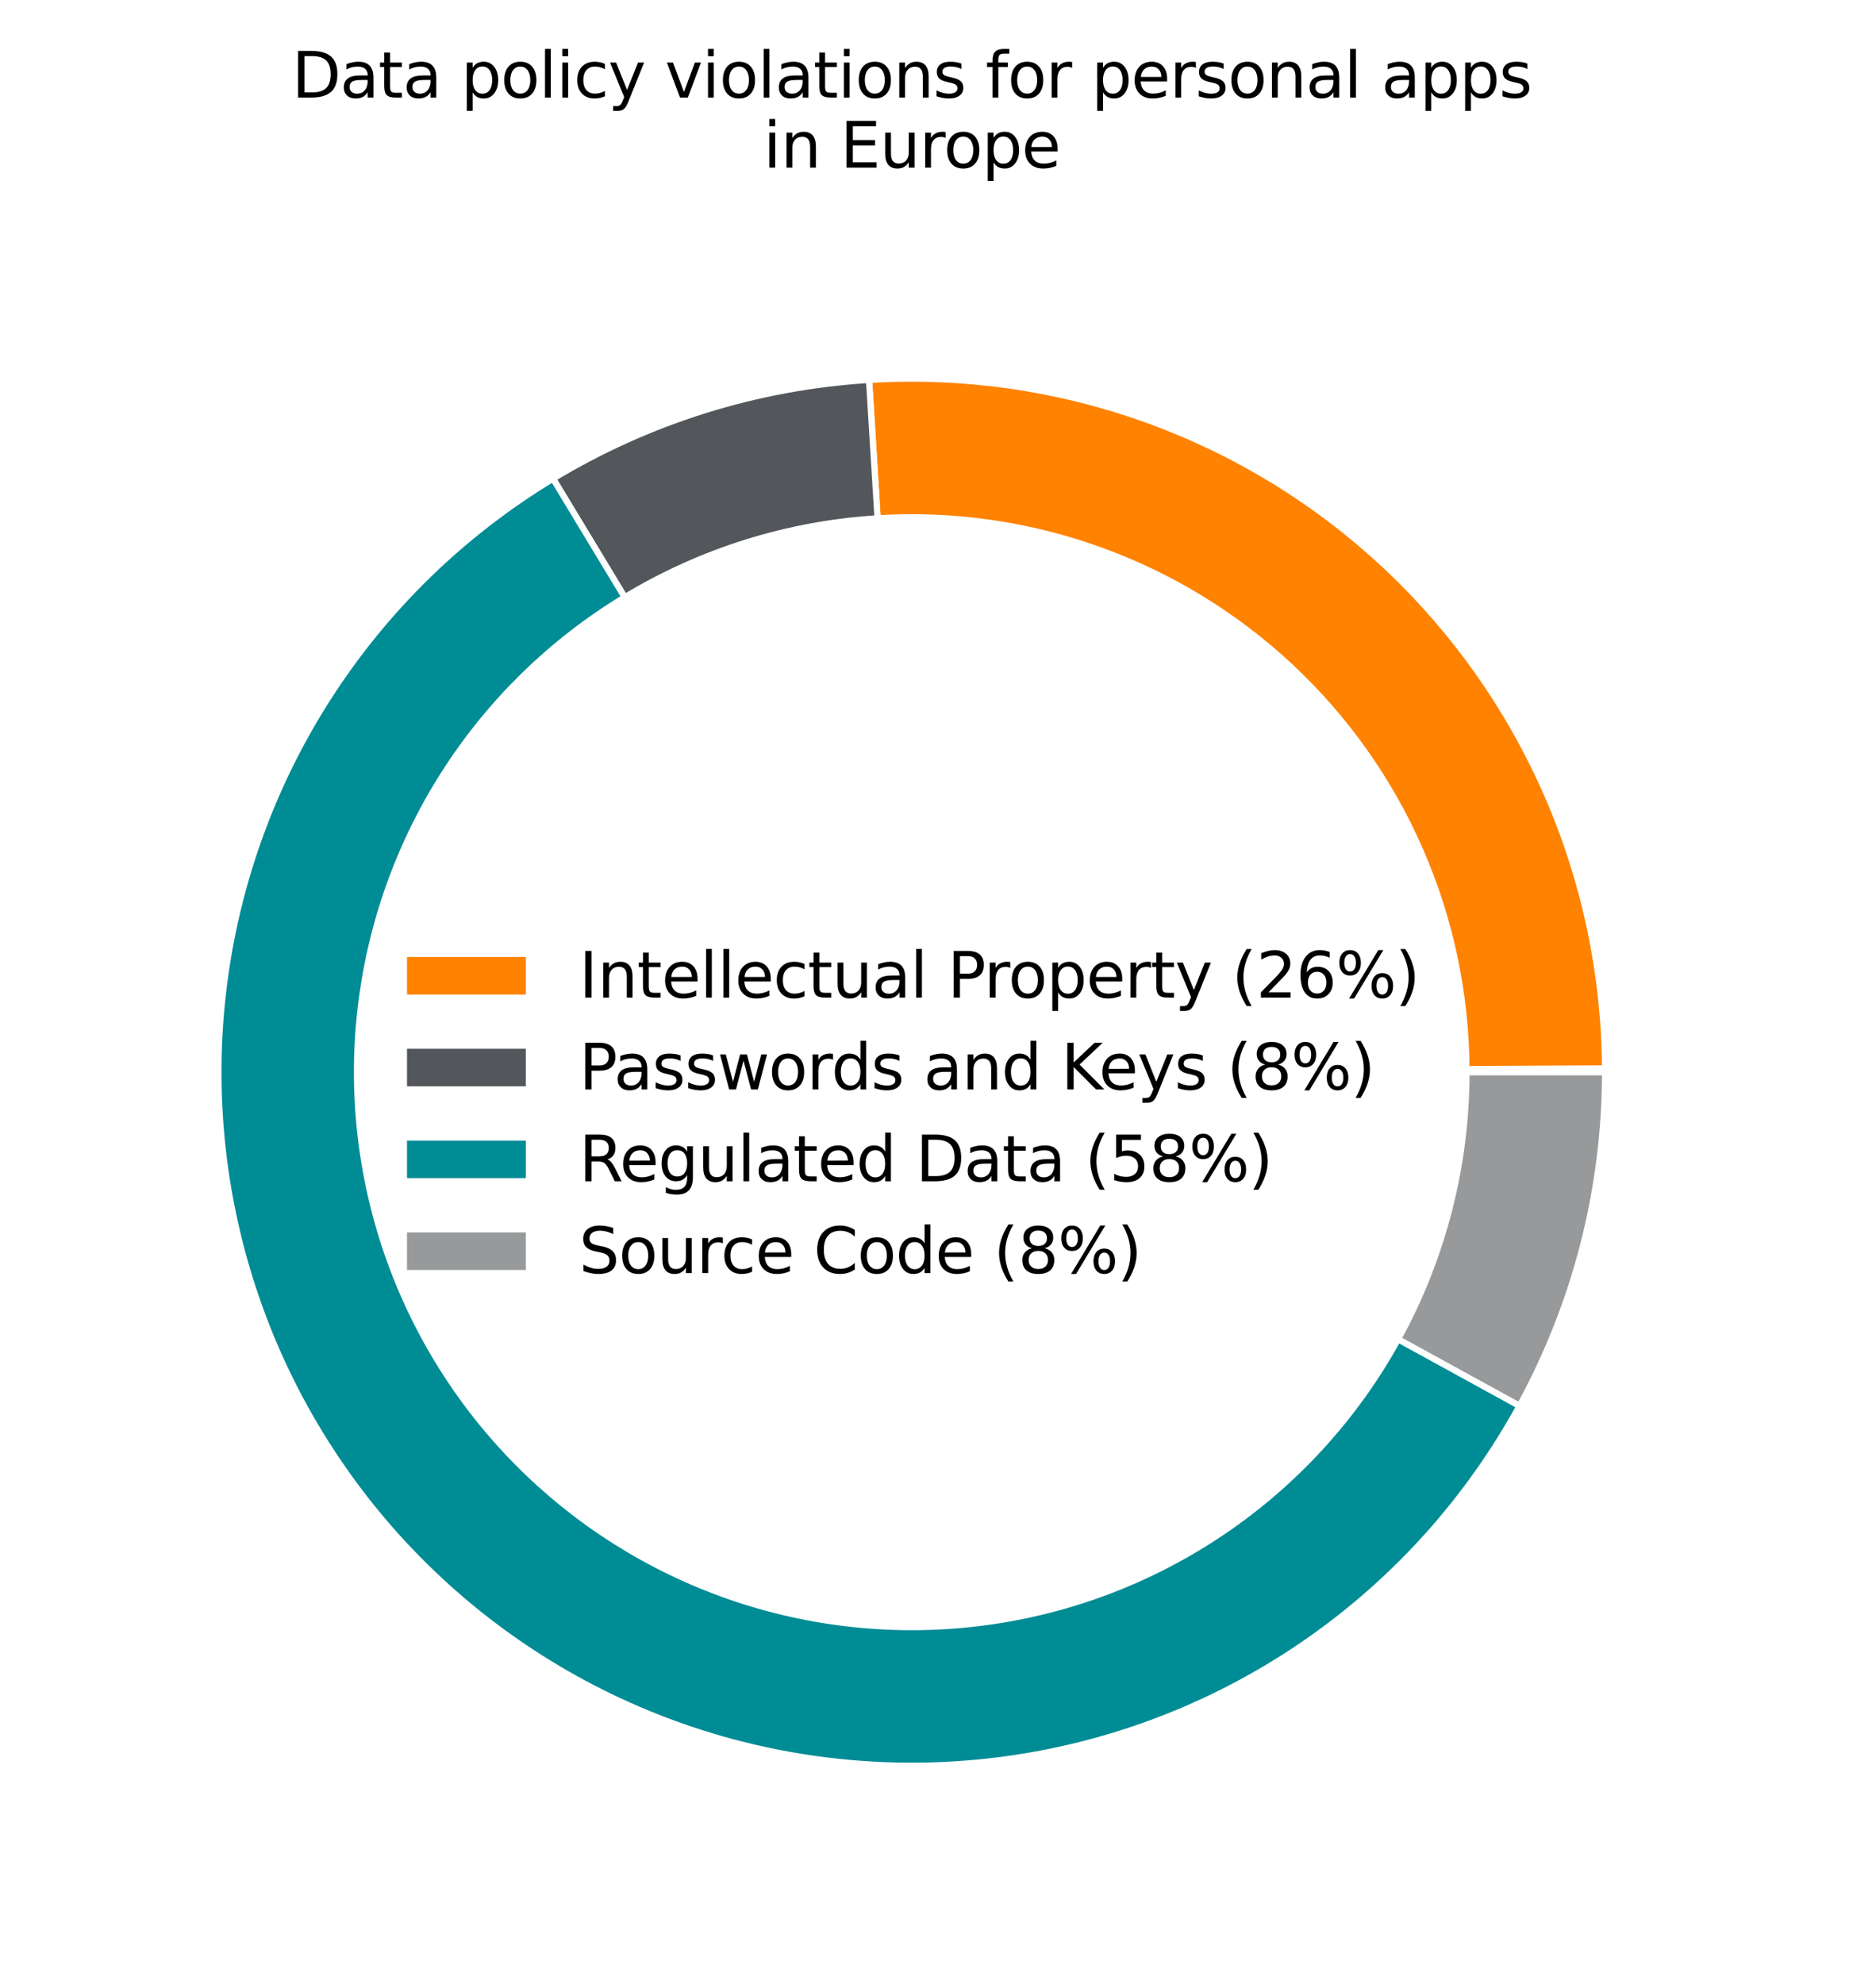 <svg width="300" height="317.2" xmlns="http://www.w3.org/2000/svg" xmlns:xlink="http://www.w3.org/1999/xlink" version="1.1">
 <g>
  <title>Layer 1</title>
  <g id="figure_1" stroke-linejoin="round">
   <g id="patch_1" stroke-linejoin="round">
    <path d="m0,317.2l600,0l0,-317.2l-600,0l0,317.2z" fill=" #ffffff" stroke-linejoin="round" id="svg_1"/>
   </g>
   <g id="axes_1" stroke-linejoin="round">
    <g id="patch_2" stroke-linejoin="round">
     <path d="m256.68,171.4c0,-0.101 -0,-0.202 -0,-0.302c-0,-0.101 -0.001,-0.202 -0.001,-0.302l-22.176,0.121c0,0.081 0.001,0.161 0.001,0.242c0,0.081 0,0.161 0,0.242l22.176,0z" fill=" #00a9ce" stroke=" #ffffff" stroke-linejoin="round" id="svg_2"/>
    </g>
    <g id="patch_3" stroke-linejoin="round">
     <path d="m256.678,170.795c-0.082,-15.084 -3.242,-29.995 -9.285,-43.816c-6.043,-13.821 -14.844,-26.265 -25.862,-36.568c-11.018,-10.303 -24.023,-18.25 -38.219,-23.353c-14.195,-5.103 -29.283,-7.257 -44.339,-6.328l1.365,22.134c12.045,-0.743 24.115,0.98 35.472,5.063c11.356,4.083 21.76,10.44 30.575,18.683c8.814,8.242 15.855,18.197 20.689,29.254c4.835,11.057 7.362,22.985 7.428,35.053l22.176,-0.121z" fill=" #ff8200" stroke=" #ffffff" stroke-linejoin="round" id="svg_3"/>
    </g>
    <g id="patch_4" stroke-linejoin="round">
     <path d="m138.974,60.73c-8.904,0.549 -17.71,2.171 -26.226,4.83c-8.516,2.659 -16.679,6.337 -24.314,10.952l11.473,18.977c6.108,-3.692 12.639,-6.634 19.451,-8.762c6.813,-2.127 13.857,-3.425 20.981,-3.864l-1.365,-22.134z" fill=" #53565a" stroke=" #ffffff" stroke-linejoin="round" id="svg_4"/>
    </g>
    <g id="patch_5" stroke-linejoin="round">
     <path d="m88.434,76.513c-14.56,8.803 -26.901,20.84 -36.063,35.176c-9.162,14.336 -14.903,30.591 -16.777,47.502c-1.873,16.911 0.17,34.028 5.973,50.022c5.802,15.994 15.209,30.44 27.49,42.217c12.28,11.776 27.108,20.569 43.332,25.696c16.223,5.127 33.411,6.452 50.229,3.871c16.817,-2.581 32.817,-8.998 46.757,-18.753c13.94,-9.755 25.449,-22.59 33.634,-37.506l-19.442,-10.668c-6.548,11.933 -15.755,22.2 -26.907,30.005c-11.152,7.804 -23.952,12.938 -37.406,15.002c-13.454,2.064 -27.204,1.005 -40.183,-3.097c-12.979,-4.102 -24.841,-11.136 -34.665,-20.557c-9.824,-9.421 -17.35,-20.978 -21.992,-33.773c-4.642,-12.795 -6.277,-26.489 -4.778,-40.018c1.499,-13.529 6.091,-26.533 13.421,-38.002c7.33,-11.469 17.202,-21.099 28.851,-28.141l-11.473,-18.977z" fill=" #008c95" stroke=" #ffffff" stroke-linejoin="round" id="svg_5"/>
    </g>
    <g id="patch_6" stroke-linejoin="round">
     <path d="m243.008,224.739c4.467,-8.141 7.894,-16.812 10.2,-25.807c2.306,-8.995 3.472,-18.245 3.472,-27.531l-22.176,0c0,7.429 -0.933,14.829 -2.778,22.025c-1.845,7.196 -4.586,14.133 -8.16,20.646l19.442,10.668z" fill=" #97999b" stroke=" #ffffff" stroke-linejoin="round" id="svg_6"/>
    </g>
    <g id="matplotlib.axis_1" stroke-linejoin="round"/>
    <g id="matplotlib.axis_2" stroke-linejoin="round"/>
    <g id="text_1" stroke-linejoin="round">
     <!-- Data policy violations for personal apps -->
     <g transform="translate(46.669 15.602) scale(0.1 -0.1)" stroke-linejoin="round" id="svg_7">
      <defs stroke-linejoin="round">
       <path id="DejaVuSans-44" d="m1259,4147l0,-3628l763,0q966,0 1414,437q448,438 448,1382q0,937 -448,1373q-448,436 -1414,436l-763,0zm-631,519l1297,0q1356,0 1990,-564q635,-564 635,-1764q0,-1207 -638,-1773q-637,-565 -1987,-565l-1297,0l0,4666z" transform="scale(0.016)" stroke-linejoin="round"/>
       <path id="DejaVuSans-61" d="m2194,1759q-697,0 -966,-159q-269,-159 -269,-544q0,-306 202,-486q202,-179 548,-179q479,0 768,339q289,339 289,901l0,128l-572,0zm1147,238l0,-1997l-575,0l0,531q-197,-318 -491,-470q-294,-152 -719,-152q-537,0 -855,302q-317,302 -317,808q0,590 395,890q396,300 1180,300l807,0l0,57q0,397 -261,614q-261,217 -733,217q-300,0 -585,-72q-284,-72 -546,-216l0,532q315,122 612,182q297,61 578,61q760,0 1135,-394q375,-393 375,-1193z" transform="scale(0.016)" stroke-linejoin="round"/>
       <path id="DejaVuSans-74" d="m1172,4494l0,-994l1184,0l0,-447l-1184,0l0,-1900q0,-428 117,-550q117,-122 477,-122l590,0l0,-481l-590,0q-666,0 -919,248q-253,249 -253,905l0,1900l-422,0l0,447l422,0l0,994l578,0z" transform="scale(0.016)" stroke-linejoin="round"/>
       <path id="DejaVuSans-20" transform="scale(0.016)" stroke-linejoin="round"/>
       <path id="DejaVuSans-70" d="m1159,525l0,-1856l-578,0l0,4831l578,0l0,-531q182,312 458,463q277,152 661,152q638,0 1036,-506q399,-506 399,-1331q0,-825 -399,-1332q-398,-506 -1036,-506q-384,0 -661,152q-276,152 -458,464zm1957,1222q0,634 -261,995q-261,361 -717,361q-457,0 -718,-361q-261,-361 -261,-995q0,-634 261,-995q261,-361 718,-361q456,0 717,361q261,361 261,995z" transform="scale(0.016)" stroke-linejoin="round"/>
       <path id="DejaVuSans-6f" d="m1959,3097q-462,0 -731,-361q-269,-361 -269,-989q0,-628 267,-989q268,-361 733,-361q460,0 728,362q269,363 269,988q0,622 -269,986q-268,364 -728,364zm0,487q750,0 1178,-488q429,-487 429,-1349q0,-859 -429,-1349q-428,-489 -1178,-489q-753,0 -1180,489q-426,490 -426,1349q0,862 426,1349q427,488 1180,488z" transform="scale(0.016)" stroke-linejoin="round"/>
       <path id="DejaVuSans-6c" d="m603,4863l575,0l0,-4863l-575,0l0,4863z" transform="scale(0.016)" stroke-linejoin="round"/>
       <path id="DejaVuSans-69" d="m603,3500l575,0l0,-3500l-575,0l0,3500zm0,1363l575,0l0,-729l-575,0l0,729z" transform="scale(0.016)" stroke-linejoin="round"/>
       <path id="DejaVuSans-63" d="m3122,3366l0,-538q-244,135 -489,202q-245,67 -495,67q-560,0 -870,-355q-309,-354 -309,-995q0,-641 309,-996q310,-354 870,-354q250,0 495,67q245,67 489,202l0,-532q-241,-112 -499,-168q-257,-57 -548,-57q-791,0 -1257,497q-465,497 -465,1341q0,856 470,1346q471,491 1290,491q265,0 518,-55q253,-54 491,-163z" transform="scale(0.016)" stroke-linejoin="round"/>
       <path id="DejaVuSans-79" d="m2059,-325q-243,-625 -475,-815q-231,-191 -618,-191l-460,0l0,481l338,0q237,0 368,113q132,112 291,531l103,262l-1415,3444l609,0l1094,-2737l1094,2737l609,0l-1538,-3825z" transform="scale(0.016)" stroke-linejoin="round"/>
       <path id="DejaVuSans-76" d="m191,3500l609,0l1094,-2937l1094,2937l609,0l-1313,-3500l-781,0l-1312,3500z" transform="scale(0.016)" stroke-linejoin="round"/>
       <path id="DejaVuSans-6e" d="m3513,2113l0,-2113l-575,0l0,2094q0,497 -194,743q-194,247 -581,247q-466,0 -735,-297q-269,-296 -269,-809l0,-1978l-578,0l0,3500l578,0l0,-544q207,316 486,472q280,156 646,156q603,0 912,-373q310,-373 310,-1098z" transform="scale(0.016)" stroke-linejoin="round"/>
       <path id="DejaVuSans-73" d="m2834,3397l0,-544q-243,125 -506,187q-262,63 -544,63q-428,0 -642,-131q-214,-131 -214,-394q0,-200 153,-314q153,-114 616,-217l197,-44q612,-131 870,-370q258,-239 258,-667q0,-488 -386,-773q-386,-284 -1061,-284q-281,0 -586,55q-305,55 -642,164l0,594q319,-166 628,-249q309,-82 613,-82q406,0 624,139q219,139 219,392q0,234 -158,359q-157,125 -692,241l-200,47q-534,112 -772,345q-237,233 -237,639q0,494 350,762q350,269 994,269q318,0 599,-47q282,-46 519,-140z" transform="scale(0.016)" stroke-linejoin="round"/>
       <path id="DejaVuSans-66" d="m2375,4863l0,-479l-550,0q-309,0 -430,-125q-120,-125 -120,-450l0,-309l947,0l0,-447l-947,0l0,-3053l-578,0l0,3053l-550,0l0,447l550,0l0,244q0,584 272,851q272,268 862,268l544,0z" transform="scale(0.016)" stroke-linejoin="round"/>
       <path id="DejaVuSans-72" d="m2631,2963q-97,56 -211,82q-114,27 -251,27q-488,0 -749,-317q-261,-317 -261,-911l0,-1844l-578,0l0,3500l578,0l0,-544q182,319 472,473q291,155 707,155q59,0 131,-8q72,-7 159,-23l3,-590z" transform="scale(0.016)" stroke-linejoin="round"/>
       <path id="DejaVuSans-65" d="m3597,1894l0,-281l-2644,0q38,-594 358,-905q320,-311 892,-311q331,0 642,81q311,81 618,244l0,-544q-310,-131 -635,-200q-325,-69 -659,-69q-838,0 -1327,487q-489,488 -489,1320q0,859 464,1363q464,505 1252,505q706,0 1117,-455q411,-454 411,-1235zm-575,169q-6,471 -264,752q-258,282 -683,282q-481,0 -770,-272q-289,-272 -333,-766l2050,4z" transform="scale(0.016)" stroke-linejoin="round"/>
      </defs>
      <use xlink:href="#DejaVuSans-44" stroke-linejoin="round" id="svg_8"/>
      <use xlink:href="#DejaVuSans-61" x="77.002" stroke-linejoin="round" id="svg_9"/>
      <use xlink:href="#DejaVuSans-74" x="138.281" stroke-linejoin="round" id="svg_10"/>
      <use xlink:href="#DejaVuSans-61" x="177.49" stroke-linejoin="round" id="svg_11"/>
      <use xlink:href="#DejaVuSans-20" x="238.77" stroke-linejoin="round" id="svg_12"/>
      <use xlink:href="#DejaVuSans-70" x="270.557" stroke-linejoin="round" id="svg_13"/>
      <use xlink:href="#DejaVuSans-6f" x="334.033" stroke-linejoin="round" id="svg_14"/>
      <use xlink:href="#DejaVuSans-6c" x="395.215" stroke-linejoin="round" id="svg_15"/>
      <use xlink:href="#DejaVuSans-69" x="422.998" stroke-linejoin="round" id="svg_16"/>
      <use xlink:href="#DejaVuSans-63" x="450.781" stroke-linejoin="round" id="svg_17"/>
      <use xlink:href="#DejaVuSans-79" x="505.762" stroke-linejoin="round" id="svg_18"/>
      <use xlink:href="#DejaVuSans-20" x="564.941" stroke-linejoin="round" id="svg_19"/>
      <use xlink:href="#DejaVuSans-76" x="596.729" stroke-linejoin="round" id="svg_20"/>
      <use xlink:href="#DejaVuSans-69" x="655.908" stroke-linejoin="round" id="svg_21"/>
      <use xlink:href="#DejaVuSans-6f" x="683.691" stroke-linejoin="round" id="svg_22"/>
      <use xlink:href="#DejaVuSans-6c" x="744.873" stroke-linejoin="round" id="svg_23"/>
      <use xlink:href="#DejaVuSans-61" x="772.656" stroke-linejoin="round" id="svg_24"/>
      <use xlink:href="#DejaVuSans-74" x="833.936" stroke-linejoin="round" id="svg_25"/>
      <use xlink:href="#DejaVuSans-69" x="873.145" stroke-linejoin="round" id="svg_26"/>
      <use xlink:href="#DejaVuSans-6f" x="900.928" stroke-linejoin="round" id="svg_27"/>
      <use xlink:href="#DejaVuSans-6e" x="962.109" stroke-linejoin="round" id="svg_28"/>
      <use xlink:href="#DejaVuSans-73" x="1025.488" stroke-linejoin="round" id="svg_29"/>
      <use xlink:href="#DejaVuSans-20" x="1077.588" stroke-linejoin="round" id="svg_30"/>
      <use xlink:href="#DejaVuSans-66" x="1109.375" stroke-linejoin="round" id="svg_31"/>
      <use xlink:href="#DejaVuSans-6f" x="1144.58" stroke-linejoin="round" id="svg_32"/>
      <use xlink:href="#DejaVuSans-72" x="1205.762" stroke-linejoin="round" id="svg_33"/>
      <use xlink:href="#DejaVuSans-20" x="1246.875" stroke-linejoin="round" id="svg_34"/>
      <use xlink:href="#DejaVuSans-70" x="1278.662" stroke-linejoin="round" id="svg_35"/>
      <use xlink:href="#DejaVuSans-65" x="1342.139" stroke-linejoin="round" id="svg_36"/>
      <use xlink:href="#DejaVuSans-72" x="1403.662" stroke-linejoin="round" id="svg_37"/>
      <use xlink:href="#DejaVuSans-73" x="1444.775" stroke-linejoin="round" id="svg_38"/>
      <use xlink:href="#DejaVuSans-6f" x="1496.875" stroke-linejoin="round" id="svg_39"/>
      <use xlink:href="#DejaVuSans-6e" x="1558.057" stroke-linejoin="round" id="svg_40"/>
      <use xlink:href="#DejaVuSans-61" x="1621.436" stroke-linejoin="round" id="svg_41"/>
      <use xlink:href="#DejaVuSans-6c" x="1682.715" stroke-linejoin="round" id="svg_42"/>
      <use xlink:href="#DejaVuSans-20" x="1710.498" stroke-linejoin="round" id="svg_43"/>
      <use xlink:href="#DejaVuSans-61" x="1742.285" stroke-linejoin="round" id="svg_44"/>
      <use xlink:href="#DejaVuSans-70" x="1803.564" stroke-linejoin="round" id="svg_45"/>
      <use xlink:href="#DejaVuSans-70" x="1867.041" stroke-linejoin="round" id="svg_46"/>
      <use xlink:href="#DejaVuSans-73" x="1930.518" stroke-linejoin="round" id="svg_47"/>
     </g>
     <!-- in Europe -->
     <g transform="translate(122.072 26.8) scale(0.1 -0.1)" stroke-linejoin="round" id="svg_48">
      <defs stroke-linejoin="round">
       <path id="DejaVuSans-45" d="m628,4666l2950,0l0,-532l-2319,0l0,-1381l2222,0l0,-531l-2222,0l0,-1691l2375,0l0,-531l-3006,0l0,4666z" transform="scale(0.016)" stroke-linejoin="round"/>
       <path id="DejaVuSans-75" d="m544,1381l0,2119l575,0l0,-2097q0,-497 193,-746q194,-248 582,-248q465,0 735,297q271,297 271,810l0,1984l575,0l0,-3500l-575,0l0,538q-209,-319 -486,-474q-276,-155 -642,-155q-603,0 -916,375q-312,375 -312,1097zm1447,2203l0,0z" transform="scale(0.016)" stroke-linejoin="round"/>
      </defs>
      <use xlink:href="#DejaVuSans-69" stroke-linejoin="round" id="svg_49"/>
      <use xlink:href="#DejaVuSans-6e" x="27.783" stroke-linejoin="round" id="svg_50"/>
      <use xlink:href="#DejaVuSans-20" x="91.162" stroke-linejoin="round" id="svg_51"/>
      <use xlink:href="#DejaVuSans-45" x="122.949" stroke-linejoin="round" id="svg_52"/>
      <use xlink:href="#DejaVuSans-75" x="186.133" stroke-linejoin="round" id="svg_53"/>
      <use xlink:href="#DejaVuSans-72" x="249.512" stroke-linejoin="round" id="svg_54"/>
      <use xlink:href="#DejaVuSans-6f" x="288.375" stroke-linejoin="round" id="svg_55"/>
      <use xlink:href="#DejaVuSans-70" x="349.557" stroke-linejoin="round" id="svg_56"/>
      <use xlink:href="#DejaVuSans-65" x="413.033" stroke-linejoin="round" id="svg_57"/>
     </g>
    </g>
    <g id="legend_1" stroke-linejoin="round">
     <g id="patch_7" stroke-linejoin="round">
      <path d="m64.585,144.803l20,0l0,-7l-20,0l0,7z" fill=" #00a9ce" stroke=" #ffffff" stroke-linejoin="round" id="svg_58"/>
     </g>
     <g id="text_2" stroke-linejoin="round">
      <!-- Encrypted (0%) -->
      <g transform="translate(92.585 144.803) scale(0.1 -0.1)" stroke-linejoin="round" id="svg_59">
       <defs stroke-linejoin="round">
        <path id="DejaVuSans-64" d="m2906,2969l0,1894l575,0l0,-4863l-575,0l0,525q-181,-312 -458,-464q-276,-152 -664,-152q-634,0 -1033,506q-398,507 -398,1332q0,825 398,1331q399,506 1033,506q388,0 664,-152q277,-151 458,-463zm-1959,-1222q0,-634 261,-995q261,-361 717,-361q456,0 718,361q263,361 263,995q0,634 -263,995q-262,361 -718,361q-456,0 -717,-361q-261,-361 -261,-995z" transform="scale(0.016)" stroke-linejoin="round"/>
        <path id="DejaVuSans-28" d="m1984,4856q-418,-718 -622,-1422q-203,-703 -203,-1425q0,-721 205,-1429q205,-708 620,-1424l-500,0q-468,735 -701,1444q-233,709 -233,1409q0,697 231,1403q232,707 703,1444l500,0z" transform="scale(0.016)" stroke-linejoin="round"/>
        <path id="DejaVuSans-30" d="m2034,4250q-487,0 -733,-480q-245,-479 -245,-1442q0,-959 245,-1439q246,-480 733,-480q491,0 736,480q246,480 246,1439q0,963 -246,1442q-245,480 -736,480zm0,500q785,0 1199,-621q414,-620 414,-1801q0,-1178 -414,-1799q-414,-620 -1199,-620q-784,0 -1198,620q-414,621 -414,1799q0,1181 414,1801q414,621 1198,621z" transform="scale(0.016)" stroke-linejoin="round"/>
        <path id="DejaVuSans-25" d="m4653,2053q-272,0 -427,-231q-154,-231 -154,-644q0,-406 154,-639q155,-233 427,-233q266,0 420,233q155,233 155,639q0,410 -155,642q-154,233 -420,233zm0,397q494,0 784,-344q291,-343 291,-928q0,-584 -292,-927q-292,-342 -783,-342q-500,0 -791,342q-290,343 -290,927q0,588 292,930q292,342 789,342zm-3225,1903q-269,0 -424,-233q-154,-232 -154,-639q0,-412 153,-644q153,-231 425,-231q272,0 426,231q155,232 155,644q0,403 -156,637q-156,235 -425,235zm2822,397l500,0l-2919,-4841l-500,0l2919,4841zm-2822,0q494,0 787,-342q294,-342 294,-927q0,-590 -292,-931q-292,-341 -789,-341q-497,0 -786,342q-289,343 -289,930q0,582 290,925q291,344 785,344z" transform="scale(0.016)" stroke-linejoin="round"/>
        <path id="DejaVuSans-29" d="m513,4856l500,0q468,-737 701,-1444q233,-706 233,-1403q0,-700 -233,-1409q-233,-709 -701,-1444l-500,0q415,716 620,1424q205,708 205,1429q0,722 -205,1425q-205,704 -620,1422z" transform="scale(0.016)" stroke-linejoin="round"/>
       </defs>
       <use xlink:href="#DejaVuSans-45" stroke-linejoin="round" id="svg_60"/>
       <use xlink:href="#DejaVuSans-6e" x="63.184" stroke-linejoin="round" id="svg_61"/>
       <use xlink:href="#DejaVuSans-63" x="126.562" stroke-linejoin="round" id="svg_62"/>
       <use xlink:href="#DejaVuSans-72" x="181.543" stroke-linejoin="round" id="svg_63"/>
       <use xlink:href="#DejaVuSans-79" x="222.656" stroke-linejoin="round" id="svg_64"/>
       <use xlink:href="#DejaVuSans-70" x="281.836" stroke-linejoin="round" id="svg_65"/>
       <use xlink:href="#DejaVuSans-74" x="345.312" stroke-linejoin="round" id="svg_66"/>
       <use xlink:href="#DejaVuSans-65" x="384.521" stroke-linejoin="round" id="svg_67"/>
       <use xlink:href="#DejaVuSans-64" x="446.045" stroke-linejoin="round" id="svg_68"/>
       <use xlink:href="#DejaVuSans-20" x="509.521" stroke-linejoin="round" id="svg_69"/>
       <use xlink:href="#DejaVuSans-28" x="541.309" stroke-linejoin="round" id="svg_70"/>
       <use xlink:href="#DejaVuSans-30" x="580.322" stroke-linejoin="round" id="svg_71"/>
       <use xlink:href="#DejaVuSans-25" x="643.945" stroke-linejoin="round" id="svg_72"/>
       <use xlink:href="#DejaVuSans-29" x="738.965" stroke-linejoin="round" id="svg_73"/>
      </g>
     </g>
     <g id="patch_8" stroke-linejoin="round">
      <path d="m64.585,159.481l20,0l0,-7l-20,0l0,7z" fill=" #ff8200" stroke=" #ffffff" stroke-linejoin="round" id="svg_74"/>
     </g>
     <g id="text_3" stroke-linejoin="round">
      <!-- Intellectual Property (26%) -->
      <g transform="translate(92.585 159.481) scale(0.1 -0.1)" stroke-linejoin="round" id="svg_75">
       <defs stroke-linejoin="round">
        <path id="DejaVuSans-49" d="m628,4666l631,0l0,-4666l-631,0l0,4666z" transform="scale(0.016)" stroke-linejoin="round"/>
        <path id="DejaVuSans-50" d="m1259,4147l0,-1753l794,0q441,0 681,228q241,228 241,650q0,419 -241,647q-240,228 -681,228l-794,0zm-631,519l1425,0q785,0 1186,-355q402,-355 402,-1039q0,-691 -402,-1044q-401,-353 -1186,-353l-794,0l0,-1875l-631,0l0,4666z" transform="scale(0.016)" stroke-linejoin="round"/>
        <path id="DejaVuSans-32" d="m1228,531l2203,0l0,-531l-2962,0l0,531q359,372 979,998q621,627 780,809q303,340 423,576q121,236 121,464q0,372 -261,606q-261,235 -680,235q-297,0 -627,-103q-329,-103 -704,-313l0,638q381,153 712,231q332,78 607,78q725,0 1156,-363q431,-362 431,-968q0,-288 -108,-546q-107,-257 -392,-607q-78,-91 -497,-524q-418,-433 -1181,-1211z" transform="scale(0.016)" stroke-linejoin="round"/>
        <path id="DejaVuSans-36" d="m2113,2584q-425,0 -674,-291q-248,-290 -248,-796q0,-503 248,-796q249,-292 674,-292q425,0 673,292q248,293 248,796q0,506 -248,796q-248,291 -673,291zm1253,1979l0,-575q-238,112 -480,171q-242,60 -480,60q-625,0 -955,-422q-329,-422 -376,-1275q184,272 462,417q279,145 613,145q703,0 1111,-427q408,-426 408,-1160q0,-719 -425,-1154q-425,-434 -1131,-434q-810,0 -1238,620q-428,621 -428,1799q0,1106 525,1764q525,658 1409,658q238,0 480,-47q242,-47 505,-140z" transform="scale(0.016)" stroke-linejoin="round"/>
       </defs>
       <use xlink:href="#DejaVuSans-49" stroke-linejoin="round" id="svg_76"/>
       <use xlink:href="#DejaVuSans-6e" x="29.492" stroke-linejoin="round" id="svg_77"/>
       <use xlink:href="#DejaVuSans-74" x="92.871" stroke-linejoin="round" id="svg_78"/>
       <use xlink:href="#DejaVuSans-65" x="132.08" stroke-linejoin="round" id="svg_79"/>
       <use xlink:href="#DejaVuSans-6c" x="193.604" stroke-linejoin="round" id="svg_80"/>
       <use xlink:href="#DejaVuSans-6c" x="221.387" stroke-linejoin="round" id="svg_81"/>
       <use xlink:href="#DejaVuSans-65" x="249.17" stroke-linejoin="round" id="svg_82"/>
       <use xlink:href="#DejaVuSans-63" x="310.693" stroke-linejoin="round" id="svg_83"/>
       <use xlink:href="#DejaVuSans-74" x="365.674" stroke-linejoin="round" id="svg_84"/>
       <use xlink:href="#DejaVuSans-75" x="404.883" stroke-linejoin="round" id="svg_85"/>
       <use xlink:href="#DejaVuSans-61" x="468.262" stroke-linejoin="round" id="svg_86"/>
       <use xlink:href="#DejaVuSans-6c" x="529.541" stroke-linejoin="round" id="svg_87"/>
       <use xlink:href="#DejaVuSans-20" x="557.324" stroke-linejoin="round" id="svg_88"/>
       <use xlink:href="#DejaVuSans-50" x="589.111" stroke-linejoin="round" id="svg_89"/>
       <use xlink:href="#DejaVuSans-72" x="647.664" stroke-linejoin="round" id="svg_90"/>
       <use xlink:href="#DejaVuSans-6f" x="686.527" stroke-linejoin="round" id="svg_91"/>
       <use xlink:href="#DejaVuSans-70" x="747.709" stroke-linejoin="round" id="svg_92"/>
       <use xlink:href="#DejaVuSans-65" x="811.186" stroke-linejoin="round" id="svg_93"/>
       <use xlink:href="#DejaVuSans-72" x="872.709" stroke-linejoin="round" id="svg_94"/>
       <use xlink:href="#DejaVuSans-74" x="913.822" stroke-linejoin="round" id="svg_95"/>
       <use xlink:href="#DejaVuSans-79" x="953.031" stroke-linejoin="round" id="svg_96"/>
       <use xlink:href="#DejaVuSans-20" x="1012.211" stroke-linejoin="round" id="svg_97"/>
       <use xlink:href="#DejaVuSans-28" x="1043.998" stroke-linejoin="round" id="svg_98"/>
       <use xlink:href="#DejaVuSans-32" x="1083.012" stroke-linejoin="round" id="svg_99"/>
       <use xlink:href="#DejaVuSans-36" x="1146.635" stroke-linejoin="round" id="svg_100"/>
       <use xlink:href="#DejaVuSans-25" x="1210.258" stroke-linejoin="round" id="svg_101"/>
       <use xlink:href="#DejaVuSans-29" x="1305.277" stroke-linejoin="round" id="svg_102"/>
      </g>
     </g>
     <g id="patch_9" stroke-linejoin="round">
      <path d="m64.585,174.159l20,0l0,-7l-20,0l0,7z" fill=" #53565a" stroke=" #ffffff" stroke-linejoin="round" id="svg_103"/>
     </g>
     <g id="text_4" stroke-linejoin="round">
      <!-- Passwords and Keys (8%) -->
      <g transform="translate(92.585 174.159) scale(0.1 -0.1)" stroke-linejoin="round" id="svg_104">
       <defs stroke-linejoin="round">
        <path id="DejaVuSans-77" d="m269,3500l575,0l719,-2731l715,2731l678,0l719,-2731l716,2731l575,0l-916,-3500l-678,0l-753,2869l-756,-2869l-679,0l-915,3500z" transform="scale(0.016)" stroke-linejoin="round"/>
        <path id="DejaVuSans-4b" d="m628,4666l631,0l0,-1972l2094,1972l813,0l-2316,-2175l2481,-2491l-831,0l-2241,2247l0,-2247l-631,0l0,4666z" transform="scale(0.016)" stroke-linejoin="round"/>
        <path id="DejaVuSans-38" d="m2034,2216q-450,0 -708,-241q-257,-241 -257,-662q0,-422 257,-663q258,-241 708,-241q450,0 709,242q260,243 260,662q0,421 -258,662q-257,241 -711,241zm-631,268q-406,100 -633,378q-226,279 -226,679q0,559 398,884q399,325 1092,325q697,0 1094,-325q397,-325 397,-884q0,-400 -227,-679q-226,-278 -629,-378q456,-106 710,-416q255,-309 255,-755q0,-679 -414,-1042q-414,-362 -1186,-362q-771,0 -1186,362q-414,363 -414,1042q0,446 256,755q257,310 713,416zm-231,997q0,-362 226,-565q227,-203 636,-203q407,0 636,203q230,203 230,565q0,363 -230,566q-229,203 -636,203q-409,0 -636,-203q-226,-203 -226,-566z" transform="scale(0.016)" stroke-linejoin="round"/>
       </defs>
       <use xlink:href="#DejaVuSans-50" stroke-linejoin="round" id="svg_105"/>
       <use xlink:href="#DejaVuSans-61" x="55.803" stroke-linejoin="round" id="svg_106"/>
       <use xlink:href="#DejaVuSans-73" x="117.082" stroke-linejoin="round" id="svg_107"/>
       <use xlink:href="#DejaVuSans-73" x="169.182" stroke-linejoin="round" id="svg_108"/>
       <use xlink:href="#DejaVuSans-77" x="221.281" stroke-linejoin="round" id="svg_109"/>
       <use xlink:href="#DejaVuSans-6f" x="303.068" stroke-linejoin="round" id="svg_110"/>
       <use xlink:href="#DejaVuSans-72" x="364.25" stroke-linejoin="round" id="svg_111"/>
       <use xlink:href="#DejaVuSans-64" x="403.613" stroke-linejoin="round" id="svg_112"/>
       <use xlink:href="#DejaVuSans-73" x="467.09" stroke-linejoin="round" id="svg_113"/>
       <use xlink:href="#DejaVuSans-20" x="519.189" stroke-linejoin="round" id="svg_114"/>
       <use xlink:href="#DejaVuSans-61" x="550.977" stroke-linejoin="round" id="svg_115"/>
       <use xlink:href="#DejaVuSans-6e" x="612.256" stroke-linejoin="round" id="svg_116"/>
       <use xlink:href="#DejaVuSans-64" x="675.635" stroke-linejoin="round" id="svg_117"/>
       <use xlink:href="#DejaVuSans-20" x="739.111" stroke-linejoin="round" id="svg_118"/>
       <use xlink:href="#DejaVuSans-4b" x="770.898" stroke-linejoin="round" id="svg_119"/>
       <use xlink:href="#DejaVuSans-65" x="831.475" stroke-linejoin="round" id="svg_120"/>
       <use xlink:href="#DejaVuSans-79" x="892.998" stroke-linejoin="round" id="svg_121"/>
       <use xlink:href="#DejaVuSans-73" x="952.178" stroke-linejoin="round" id="svg_122"/>
       <use xlink:href="#DejaVuSans-20" x="1004.277" stroke-linejoin="round" id="svg_123"/>
       <use xlink:href="#DejaVuSans-28" x="1036.064" stroke-linejoin="round" id="svg_124"/>
       <use xlink:href="#DejaVuSans-38" x="1075.078" stroke-linejoin="round" id="svg_125"/>
       <use xlink:href="#DejaVuSans-25" x="1138.701" stroke-linejoin="round" id="svg_126"/>
       <use xlink:href="#DejaVuSans-29" x="1233.721" stroke-linejoin="round" id="svg_127"/>
      </g>
     </g>
     <g id="patch_10" stroke-linejoin="round">
      <path d="m64.585,188.838l20,0l0,-7l-20,0l0,7z" fill=" #008c95" stroke=" #ffffff" stroke-linejoin="round" id="svg_128"/>
     </g>
     <g id="text_5" stroke-linejoin="round">
      <!-- Regulated Data (58%) -->
      <g transform="translate(92.585 188.838) scale(0.1 -0.1)" stroke-linejoin="round" id="svg_129">
       <defs stroke-linejoin="round">
        <path id="DejaVuSans-52" d="m2841,2188q203,-69 395,-294q192,-225 386,-619l641,-1275l-679,0l-596,1197q-232,469 -449,622q-217,153 -592,153l-688,0l0,-1972l-631,0l0,4666l1425,0q800,0 1194,-335q394,-334 394,-1009q0,-441 -205,-732q-205,-290 -595,-402zm-1582,1959l0,-1656l794,0q456,0 689,211q233,211 233,620q0,409 -233,617q-233,208 -689,208l-794,0z" transform="scale(0.016)" stroke-linejoin="round"/>
        <path id="DejaVuSans-67" d="m2906,1791q0,625 -258,968q-257,344 -723,344q-462,0 -720,-344q-258,-343 -258,-968q0,-622 258,-966q258,-344 720,-344q466,0 723,344q258,344 258,966zm575,-1357q0,-893 -397,-1329q-396,-436 -1215,-436q-303,0 -572,45q-269,45 -522,139l0,559q253,-137 500,-202q247,-66 503,-66q566,0 847,295q281,295 281,892l0,285q-178,-310 -456,-463q-278,-153 -666,-153q-643,0 -1037,490q-394,491 -394,1301q0,812 394,1302q394,491 1037,491q388,0 666,-153q278,-153 456,-462l0,531l575,0l0,-3066z" transform="scale(0.016)" stroke-linejoin="round"/>
        <path id="DejaVuSans-35" d="m691,4666l2478,0l0,-532l-1900,0l0,-1143q137,47 274,70q138,23 276,23q781,0 1237,-428q457,-428 457,-1159q0,-753 -469,-1171q-469,-417 -1322,-417q-294,0 -599,50q-304,50 -629,150l0,635q281,-153 581,-228q300,-75 634,-75q541,0 856,284q316,284 316,772q0,487 -316,771q-315,285 -856,285q-253,0 -505,-56q-251,-56 -513,-175l0,2344z" transform="scale(0.016)" stroke-linejoin="round"/>
       </defs>
       <use xlink:href="#DejaVuSans-52" stroke-linejoin="round" id="svg_130"/>
       <use xlink:href="#DejaVuSans-65" x="64.982" stroke-linejoin="round" id="svg_131"/>
       <use xlink:href="#DejaVuSans-67" x="126.506" stroke-linejoin="round" id="svg_132"/>
       <use xlink:href="#DejaVuSans-75" x="189.982" stroke-linejoin="round" id="svg_133"/>
       <use xlink:href="#DejaVuSans-6c" x="253.361" stroke-linejoin="round" id="svg_134"/>
       <use xlink:href="#DejaVuSans-61" x="281.145" stroke-linejoin="round" id="svg_135"/>
       <use xlink:href="#DejaVuSans-74" x="342.424" stroke-linejoin="round" id="svg_136"/>
       <use xlink:href="#DejaVuSans-65" x="381.633" stroke-linejoin="round" id="svg_137"/>
       <use xlink:href="#DejaVuSans-64" x="443.156" stroke-linejoin="round" id="svg_138"/>
       <use xlink:href="#DejaVuSans-20" x="506.633" stroke-linejoin="round" id="svg_139"/>
       <use xlink:href="#DejaVuSans-44" x="538.42" stroke-linejoin="round" id="svg_140"/>
       <use xlink:href="#DejaVuSans-61" x="615.422" stroke-linejoin="round" id="svg_141"/>
       <use xlink:href="#DejaVuSans-74" x="676.701" stroke-linejoin="round" id="svg_142"/>
       <use xlink:href="#DejaVuSans-61" x="715.91" stroke-linejoin="round" id="svg_143"/>
       <use xlink:href="#DejaVuSans-20" x="777.189" stroke-linejoin="round" id="svg_144"/>
       <use xlink:href="#DejaVuSans-28" x="808.977" stroke-linejoin="round" id="svg_145"/>
       <use xlink:href="#DejaVuSans-35" x="847.99" stroke-linejoin="round" id="svg_146"/>
       <use xlink:href="#DejaVuSans-38" x="911.613" stroke-linejoin="round" id="svg_147"/>
       <use xlink:href="#DejaVuSans-25" x="975.236" stroke-linejoin="round" id="svg_148"/>
       <use xlink:href="#DejaVuSans-29" x="1070.256" stroke-linejoin="round" id="svg_149"/>
      </g>
     </g>
     <g id="patch_11" stroke-linejoin="round">
      <path d="m64.585,203.516l20,0l0,-7l-20,0l0,7z" fill=" #97999b" stroke=" #ffffff" stroke-linejoin="round" id="svg_150"/>
     </g>
     <g id="text_6" stroke-linejoin="round">
      <!-- Source Code (8%) -->
      <g transform="translate(92.585 203.516) scale(0.1 -0.1)" stroke-linejoin="round" id="svg_151">
       <defs stroke-linejoin="round">
        <path id="DejaVuSans-53" d="m3425,4513l0,-616q-359,172 -678,256q-319,85 -616,85q-515,0 -795,-200q-280,-200 -280,-569q0,-310 186,-468q186,-157 705,-254l381,-78q706,-135 1042,-474q336,-339 336,-907q0,-679 -455,-1029q-454,-350 -1332,-350q-331,0 -705,75q-373,75 -773,222l0,650q384,-215 753,-325q369,-109 725,-109q540,0 834,212q294,213 294,607q0,343 -211,537q-211,194 -692,291l-385,75q-706,140 -1022,440q-315,300 -315,835q0,619 436,975q436,356 1201,356q329,0 669,-60q341,-59 697,-177z" transform="scale(0.016)" stroke-linejoin="round"/>
        <path id="DejaVuSans-43" d="m4122,4306l0,-665q-319,297 -680,443q-361,147 -767,147q-800,0 -1225,-489q-425,-489 -425,-1414q0,-922 425,-1411q425,-489 1225,-489q406,0 767,147q361,147 680,444l0,-660q-331,-225 -702,-338q-370,-112 -782,-112q-1060,0 -1670,648q-609,649 -609,1771q0,1125 609,1773q610,649 1670,649q418,0 788,-111q371,-111 696,-333z" transform="scale(0.016)" stroke-linejoin="round"/>
       </defs>
       <use xlink:href="#DejaVuSans-53" stroke-linejoin="round" id="svg_152"/>
       <use xlink:href="#DejaVuSans-6f" x="63.477" stroke-linejoin="round" id="svg_153"/>
       <use xlink:href="#DejaVuSans-75" x="124.658" stroke-linejoin="round" id="svg_154"/>
       <use xlink:href="#DejaVuSans-72" x="188.037" stroke-linejoin="round" id="svg_155"/>
       <use xlink:href="#DejaVuSans-63" x="226.9" stroke-linejoin="round" id="svg_156"/>
       <use xlink:href="#DejaVuSans-65" x="281.881" stroke-linejoin="round" id="svg_157"/>
       <use xlink:href="#DejaVuSans-20" x="343.404" stroke-linejoin="round" id="svg_158"/>
       <use xlink:href="#DejaVuSans-43" x="375.191" stroke-linejoin="round" id="svg_159"/>
       <use xlink:href="#DejaVuSans-6f" x="445.016" stroke-linejoin="round" id="svg_160"/>
       <use xlink:href="#DejaVuSans-64" x="506.197" stroke-linejoin="round" id="svg_161"/>
       <use xlink:href="#DejaVuSans-65" x="569.674" stroke-linejoin="round" id="svg_162"/>
       <use xlink:href="#DejaVuSans-20" x="631.197" stroke-linejoin="round" id="svg_163"/>
       <use xlink:href="#DejaVuSans-28" x="662.984" stroke-linejoin="round" id="svg_164"/>
       <use xlink:href="#DejaVuSans-38" x="701.998" stroke-linejoin="round" id="svg_165"/>
       <use xlink:href="#DejaVuSans-25" x="765.621" stroke-linejoin="round" id="svg_166"/>
       <use xlink:href="#DejaVuSans-29" x="860.641" stroke-linejoin="round" id="svg_167"/>
      </g>
     </g>
    </g>
   </g>
  </g>
  <rect fill=" #ffffff" x="64.61" y="136.588" width="115.383" height="11.923" id="svg_168"/>
 </g>
</svg>